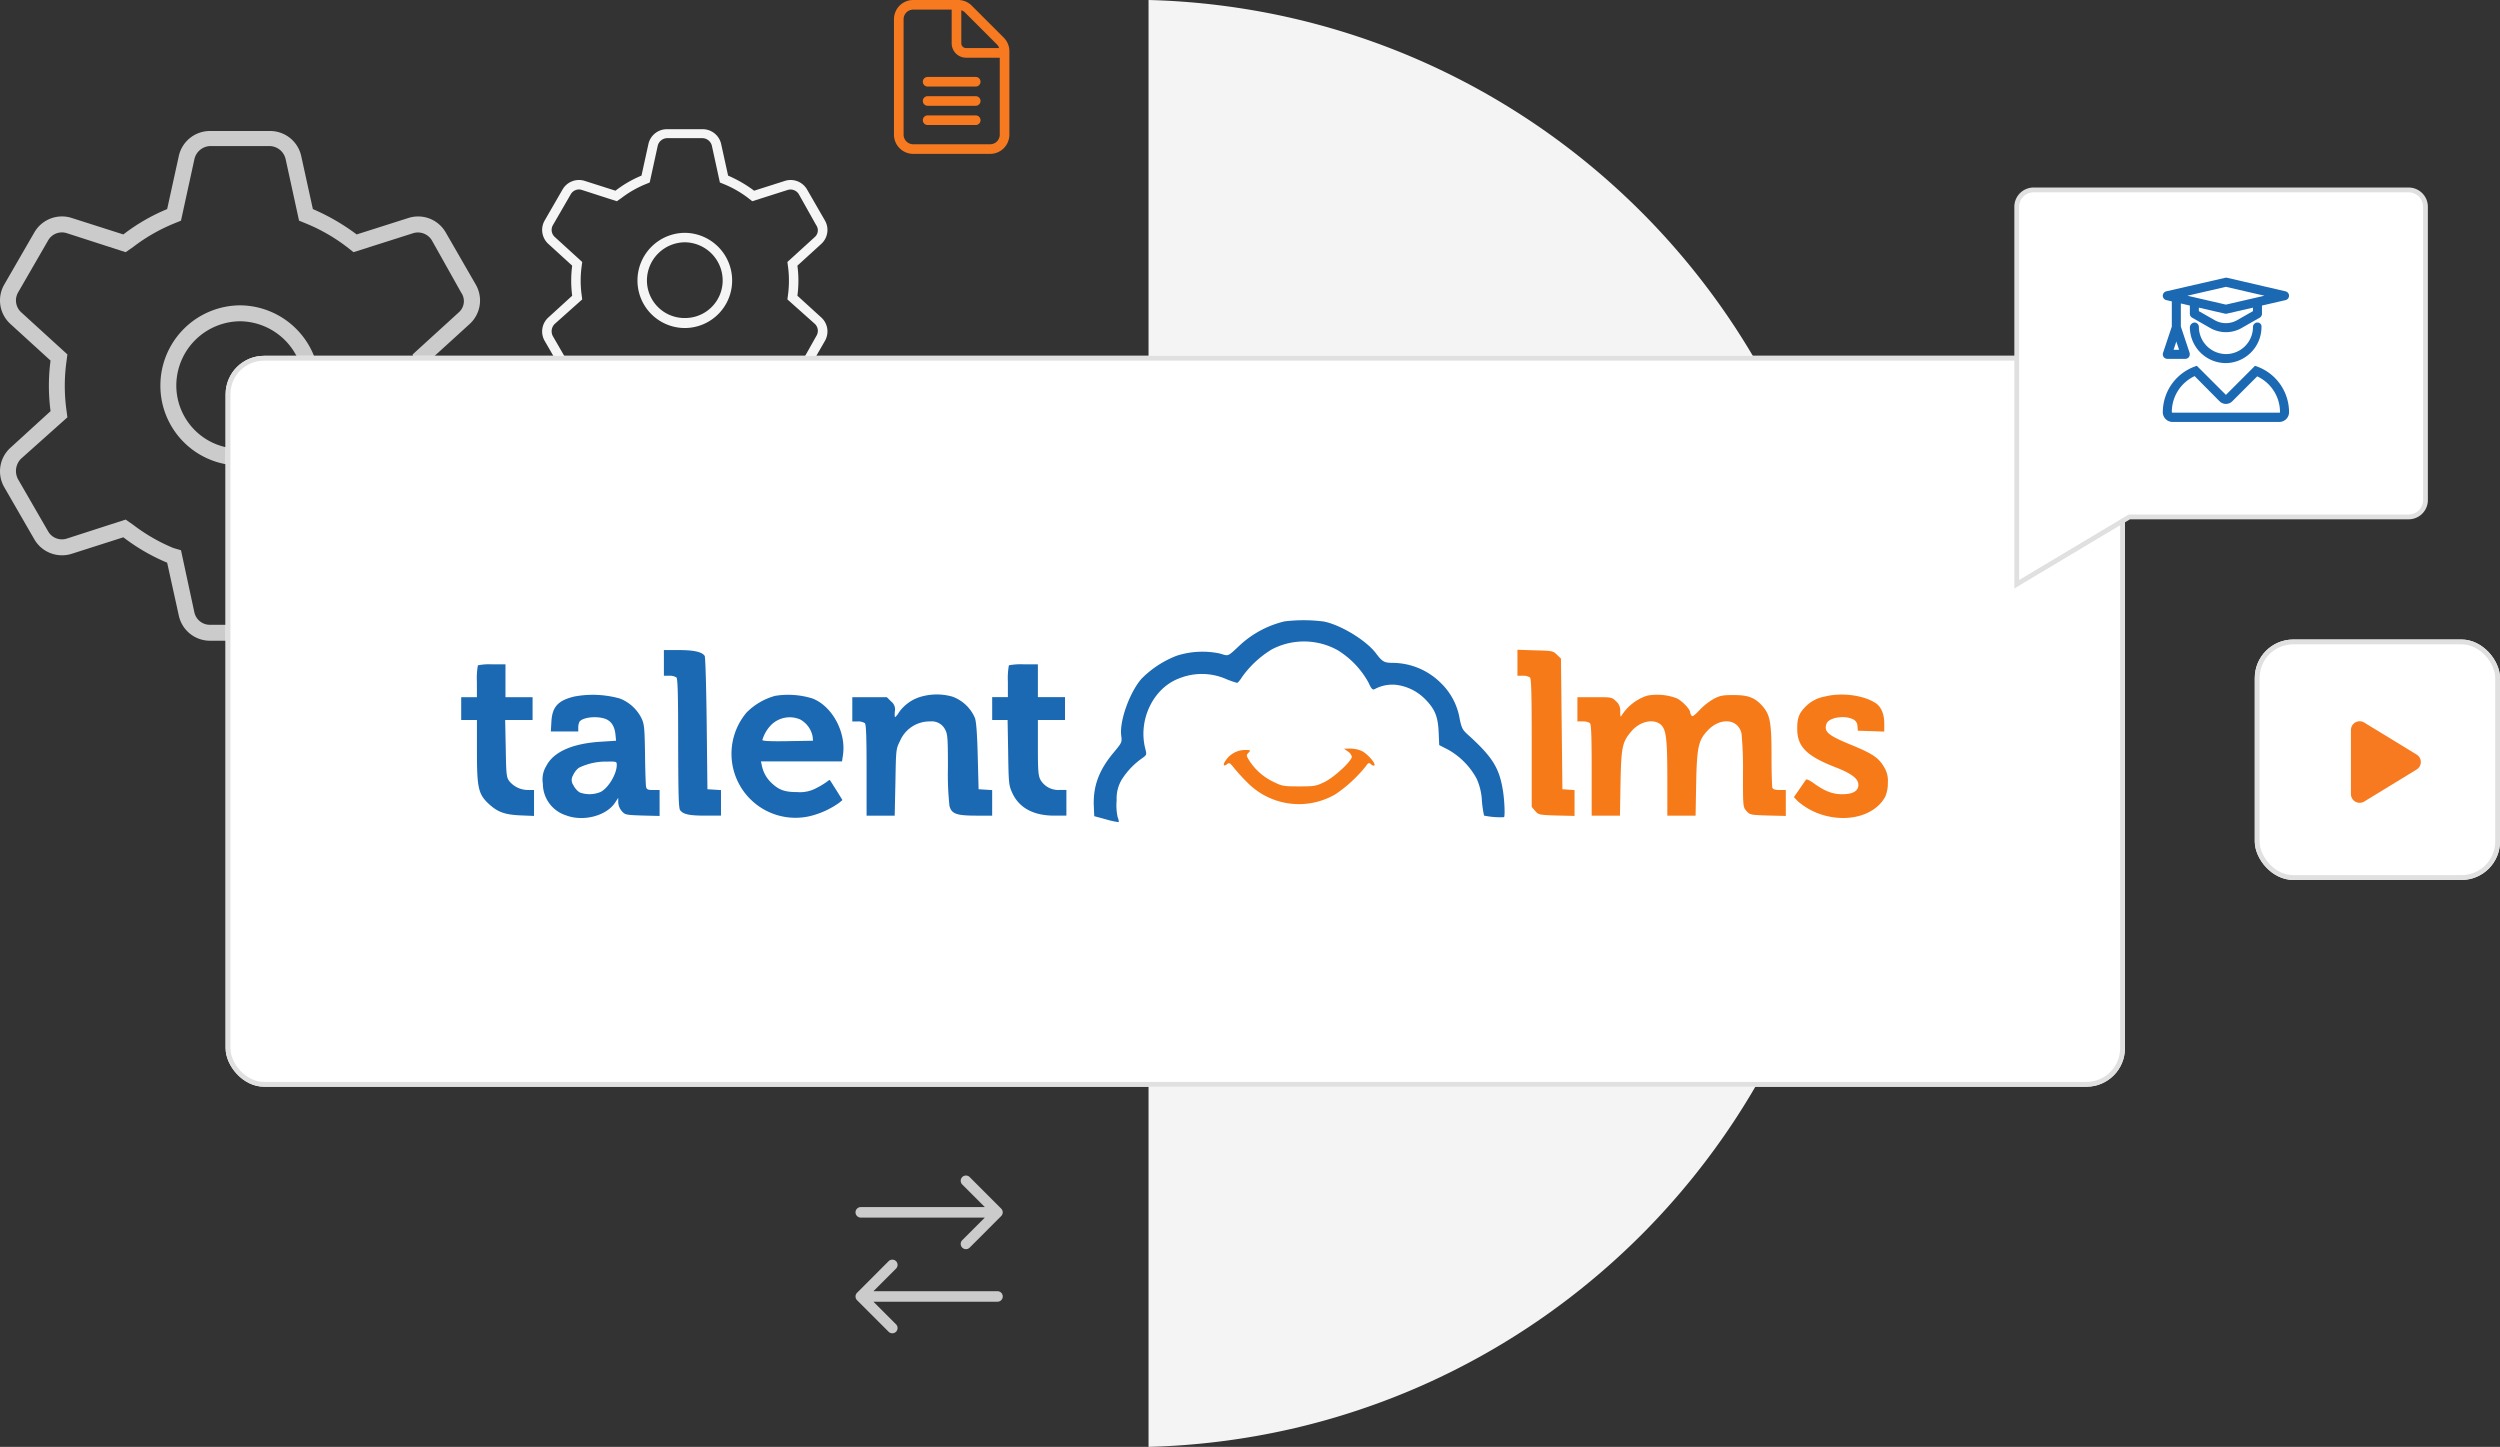 <svg xmlns="http://www.w3.org/2000/svg" xmlns:xlink="http://www.w3.org/1999/xlink" width="519.917" height="300.898" viewBox="0 0 519.917 300.898">
  <rect x="0" y="0" width="519.917" height="300.898" fill="#333333" stroke="none"/>
  <defs>
    <clipPath id="clip-path">
      <rect id="Rectangle_8879" data-name="Rectangle 8879" width="296.692" height="42" fill="none"/>
    </clipPath>
  </defs>
  <g id="integrations-workspacehero" transform="translate(-967.083 -183)">
    <path id="Path_24957" data-name="Path 24957" d="M36.438-39.936A16.678,16.678,0,0,1,53-56.5,16.678,16.678,0,0,1,69.563-39.936,16.6,16.6,0,0,1,53-23.187,16.6,16.6,0,0,1,36.438-39.936ZM53-53.186a13.384,13.384,0,0,0-13.25,13.25A13.144,13.144,0,0,0,53-26.686a13.144,13.144,0,0,0,13.25-13.25A13.384,13.384,0,0,0,53-53.186ZM88.03-74.672a6.618,6.618,0,0,1,7.743,3l6.252,10.848a6.616,6.616,0,0,1-1.263,8.2L92.4-45.009a39.446,39.446,0,0,1,.352,5.072,40.793,40.793,0,0,1-.352,5.445l8.364,7.619a6.616,6.616,0,0,1,1.263,8.2L95.773-7.826a6.643,6.643,0,0,1-7.743,3L77.264-8.261a45.3,45.3,0,0,1-9.109,5.279L65.732,8.033a6.626,6.626,0,0,1-6.48,5.217h-12.5a6.626,6.626,0,0,1-6.48-5.217L37.845-2.981a40.691,40.691,0,0,1-9.109-5.279L17.979-4.824a6.648,6.648,0,0,1-7.747-3L3.971-18.674a6.608,6.608,0,0,1,1.275-8.2l8.35-7.619a40.832,40.832,0,0,1-.346-5.445,39.409,39.409,0,0,1,.346-5.072l-8.35-7.619a6.608,6.608,0,0,1-1.275-8.2l6.261-10.848a6.622,6.622,0,0,1,7.747-3l10.757,3.433a39.815,39.815,0,0,1,9.109-5.273l2.422-11.029a6.621,6.621,0,0,1,6.48-5.209h12.5a6.621,6.621,0,0,1,6.48,5.209l2.422,11.029a44.209,44.209,0,0,1,9.109,5.273ZM30.765-68.631l-1.553,1.077L16.974-71.509A3.305,3.305,0,0,0,13.1-70.018L6.838-59.17a3.338,3.338,0,0,0,.638,4.1L17.1-46.292l-.226,1.718a36.657,36.657,0,0,0-.317,4.824,36.657,36.657,0,0,0,.317,4.824l.226,1.718L7.476-24.616a3.61,3.61,0,0,0-.638,4.286L13.1-9.482a3.305,3.305,0,0,0,3.874,1.491l12.238-3.954,1.553,1.077a37.13,37.13,0,0,0,8.343,4.824l1.615.476L43.5,7.329a3.305,3.305,0,0,0,3.25,2.609h12.5A3.305,3.305,0,0,0,62.5,7.329l2.774-12.9,1.615-.476a37.13,37.13,0,0,0,8.343-4.824L76.6-11.946,89.023-7.991a3.383,3.383,0,0,0,3.871-1.491L98.982-20.33a3.35,3.35,0,0,0-.455-4.286L88.9-33.208l.228-1.718a37.021,37.021,0,0,0,.311-4.824,37.021,37.021,0,0,0-.311-4.824L88.9-46.292l9.627-8.778a3.1,3.1,0,0,0,.455-4.1L92.895-70.018a3.383,3.383,0,0,0-3.871-1.491L76.6-67.554l-1.366-1.077a37.036,37.036,0,0,0-8.343-4.82l-1.615-.66L62.5-86.833a3.483,3.483,0,0,0-3.25-2.791h-12.5a3.483,3.483,0,0,0-3.25,2.791L40.723-74.111l-1.615.66A37.036,37.036,0,0,0,30.765-68.631Z" transform="translate(964 303)" fill="#cbcbcb"/>
    <path id="Path_24958" data-name="Path 24958" d="M21.656-23.736A9.913,9.913,0,0,1,31.5-33.579a9.913,9.913,0,0,1,9.844,9.844A9.865,9.865,0,0,1,31.5-13.781,9.865,9.865,0,0,1,21.656-23.736ZM31.5-31.611a7.954,7.954,0,0,0-7.875,7.875A7.812,7.812,0,0,0,31.5-15.861a7.812,7.812,0,0,0,7.875-7.875A7.954,7.954,0,0,0,31.5-31.611Zm20.82-12.77a3.933,3.933,0,0,1,4.6,1.782l3.716,6.448a3.932,3.932,0,0,1-.751,4.873L54.916-26.75a23.444,23.444,0,0,1,.209,3.015,24.245,24.245,0,0,1-.209,3.236l4.971,4.528a3.932,3.932,0,0,1,.751,4.873L56.921-4.651a3.948,3.948,0,0,1-4.6,1.784l-6.4-2.043a26.922,26.922,0,0,1-5.414,3.138l-1.44,6.546a3.938,3.938,0,0,1-3.851,3.1H27.784a3.938,3.938,0,0,1-3.851-3.1l-1.44-6.546A24.184,24.184,0,0,1,17.079-4.91L10.685-2.867a3.951,3.951,0,0,1-4.6-1.784L2.36-11.1a3.927,3.927,0,0,1,.758-4.873L8.08-20.5a24.268,24.268,0,0,1-.205-3.236A23.422,23.422,0,0,1,8.08-26.75L3.118-31.279a3.927,3.927,0,0,1-.758-4.873L6.081-42.6a3.936,3.936,0,0,1,4.6-1.782l6.394,2.04a23.663,23.663,0,0,1,5.414-3.134l1.44-6.555a3.935,3.935,0,0,1,3.851-3.1h7.432a3.935,3.935,0,0,1,3.851,3.1l1.44,6.555a26.275,26.275,0,0,1,5.414,3.134ZM18.285-40.79l-.923.64L10.089-42.5a1.964,1.964,0,0,0-2.3.886L4.064-35.167a1.984,1.984,0,0,0,.379,2.436l5.723,5.217-.134,1.021a21.787,21.787,0,0,0-.188,2.867,21.787,21.787,0,0,0,.188,2.867l.134,1.021L4.443-14.63a2.146,2.146,0,0,0-.379,2.547L7.786-5.636a1.964,1.964,0,0,0,2.3.886L17.362-7.1l.923.64a22.068,22.068,0,0,0,4.959,2.867l.96.283,1.649,7.666a1.965,1.965,0,0,0,1.932,1.55h7.432a1.965,1.965,0,0,0,1.932-1.55L38.8-3.31l.96-.283A22.068,22.068,0,0,0,44.715-6.46l.812-.64L52.91-4.75a2.011,2.011,0,0,0,2.3-.886l3.618-6.448a1.991,1.991,0,0,0-.271-2.547l-5.722-5.106.135-1.021a22,22,0,0,0,.185-2.867,22,22,0,0,0-.185-2.867l-.135-1.021,5.722-5.217a1.844,1.844,0,0,0,.271-2.436l-3.618-6.448a2.011,2.011,0,0,0-2.3-.886l-7.383,2.35-.812-.64a22.012,22.012,0,0,0-4.959-2.865l-.96-.393-1.649-7.561a2.07,2.07,0,0,0-1.932-1.659H27.784a2.07,2.07,0,0,0-1.932,1.659L24.2-44.047l-.96.393A22.012,22.012,0,0,0,18.285-40.79Z" transform="translate(1078 265)" fill="#f5f5f5"/>
    <path id="Subtraction_1" data-name="Subtraction 1" d="M0,300.9V0A151.153,151.153,0,0,1,29.63,3.718,149.747,149.747,0,0,1,57.18,12.9,150.629,150.629,0,0,1,82.072,26.968a151.628,151.628,0,0,1,21.659,18.38A151.55,151.55,0,0,1,121.58,67.463a150.477,150.477,0,0,1,13.463,25.273,149.762,149.762,0,0,1,8.5,27.854,151.665,151.665,0,0,1,2.962,29.859,151.662,151.662,0,0,1-2.962,29.859,149.764,149.764,0,0,1-8.5,27.854,150.473,150.473,0,0,1-13.463,25.273,151.548,151.548,0,0,1-17.849,22.115,151.628,151.628,0,0,1-21.659,18.38A150.631,150.631,0,0,1,57.18,288,149.752,149.752,0,0,1,29.63,297.18,151.16,151.16,0,0,1,0,300.9Z" transform="translate(1205.943 183)" fill="#f4f4f4"/>
    <g id="Rectangle_10033" data-name="Rectangle 10033" transform="translate(1014 257)" fill="#fff" stroke="#e0e0e0" stroke-width="1">
      <rect width="395" height="152" rx="8" stroke="none"/>
      <rect x="0.5" y="0.5" width="394" height="151" rx="7.5" fill="none"/>
    </g>
    <path id="Union_2" data-name="Union 2" d="M-6281.5,84V23a3.5,3.5,0,0,1,3.5-3.5h78a3.5,3.5,0,0,1,3.5,3.5V84a3.5,3.5,0,0,1-3.5,3.5h-58.086l-23.415,14Z" transform="translate(7668 203)" fill="#fff" stroke="#e0e0e0" stroke-width="1"/>
    <path id="Path_24959" data-name="Path 24959" d="M30.3-21.1a1.1,1.1,0,0,0,0-1.545L23.741-29.21a1.1,1.1,0,0,0-1.545,0,1.1,1.1,0,0,0,0,1.545l4.7,4.7H1.094A1.1,1.1,0,0,0,0-21.875a1.1,1.1,0,0,0,1.094,1.094h25.8l-4.7,4.7a1.1,1.1,0,0,0,0,1.545,1.1,1.1,0,0,0,1.545,0L30.3-21.1ZM6.884,2.96A1.092,1.092,0,0,0,8.429,1.415l-4.7-4.7h25.8a1.1,1.1,0,0,0,1.094-1.094,1.1,1.1,0,0,0-1.094-1.094H3.732l4.7-4.7a1.1,1.1,0,0,0,0-1.545,1.1,1.1,0,0,0-1.545,0L.321-5.147a1.1,1.1,0,0,0,0,1.545L6.884,2.96Z" transform="translate(1145 457)" fill="#cbcbcb"/>
    <g id="Rectangle_10032" data-name="Rectangle 10032" transform="translate(1436 316)" fill="#fff" stroke="#e0e0e0" stroke-width="1">
      <rect width="51" height="50" rx="8" stroke="none"/>
      <rect x="0.5" y="0.5" width="50" height="49" rx="7.5" fill="none"/>
    </g>
    <path id="Path_26282" data-name="Path 26282" d="M22.831-20.169l-6.656-6.656A4,4,0,0,0,13.344-28H4a4,4,0,0,0-4,4V0A4,4,0,0,0,4,4H20a4,4,0,0,0,4-4V-17.344A3.987,3.987,0,0,0,22.831-20.169ZM14-25.87a1.97,1.97,0,0,1,.757.456l6.656,6.656a1.875,1.875,0,0,1,.455.758H15a1,1,0,0,1-1-1ZM22,0a2,2,0,0,1-2,2H4A2,2,0,0,1,2,0V-24a2,2,0,0,1,2-2h8v7a3,3,0,0,0,3,3h7ZM6-11a1,1,0,0,0,1,1H17a1,1,0,0,0,1-1,1,1,0,0,0-1-1H7A1,1,0,0,0,6-11ZM17-8H7A1,1,0,0,0,6-7,1,1,0,0,0,7-6H17a1,1,0,0,0,1-1A1,1,0,0,0,17-8Zm0,4H7A1,1,0,0,0,6-3,1,1,0,0,0,7-2H17a1,1,0,0,0,1-1A1,1,0,0,0,17-4Z" transform="translate(1153 211)" fill="#f77a21"/>
    <g id="integrations-talentlmslogo" transform="translate(922.67 112.422)">
      <g id="Group_11483" data-name="Group 11483" transform="translate(140.33 199.578)" clip-path="url(#clip-path)">
        <path id="Path_20706" data-name="Path 20706" d="M355.767,199.833a20.748,20.748,0,0,0-8.935,4.716c-2.938,2.731-2.464,2.494-4.423,1.93a17.538,17.538,0,0,0-8.964.475,20.95,20.95,0,0,0-7.3,4.779c-2.494,2.879-4.6,8.816-4.215,11.817.178,1.421.15,1.455-1.6,3.562-3.028,3.621-4.274,6.976-4.1,11.1l.09,2.1,2.523.683a16.213,16.213,0,0,0,2.583.564,2.74,2.74,0,0,0-.238-1.039,11.553,11.553,0,0,1-.208-3.532,7.668,7.668,0,0,1,.98-4.156,15.558,15.558,0,0,1,4.452-4.66c.831-.623.831-.653.5-1.989-1.484-5.937,1.692-12.5,7.035-14.515a12.627,12.627,0,0,1,9.855.15,18.13,18.13,0,0,0,2.227.772c.15,0,.623-.564,1.069-1.277a20.874,20.874,0,0,1,6.174-5.7,14.412,14.412,0,0,1,13.714.208,18.22,18.22,0,0,1,6.353,6.679c.594,1.306.831,1.571,1.247,1.421a7.663,7.663,0,0,1,4.512-.92,10.242,10.242,0,0,1,6.115,3.057c1.96,2.019,2.583,3.532,2.731,6.768l.119,2.7,1.9.98a15.259,15.259,0,0,1,5.908,6.058,12.735,12.735,0,0,1,1.069,4.542,22.052,22.052,0,0,0,.449,3.087,16.491,16.491,0,0,0,4.155.327c.208-.238.119-3.057-.178-5.165-.742-5.017-2.137-7.3-7.479-12.111-.95-.861-1.187-1.306-1.571-3.176a13.386,13.386,0,0,0-3.829-7.362,14.319,14.319,0,0,0-9.915-4.274c-1.96,0-2.318-.208-3.621-1.93-2.019-2.731-7.451-6.026-10.953-6.679a33.138,33.138,0,0,0-8.232-.005" transform="translate(-184.669 -199.576)" fill="#1b68b3"/>
        <path id="Path_20707" data-name="Path 20707" d="M196.689,210.528V213.2h1.128a2.584,2.584,0,0,1,1.485.356c.266.267.356,3.74.356,13.714.029,10.508.089,13.506.414,13.892.653.861,1.87,1.128,5.255,1.128h3.235v-5.31l-1.4-.089-1.42-.089-.15-13.654c-.089-7.51-.268-13.836-.416-14.07-.533-.831-2.226-1.217-5.372-1.217h-3.117Z" transform="translate(-154.538 -201.666)" fill="#1b68b3"/>
        <path id="Path_20708" data-name="Path 20708" d="M434.033,210.48v2.7h1.128a2.582,2.582,0,0,1,1.484.356c.267.267.357,3.71.357,13.625v13.3l.713.831c.713.8.8.831,4.452.95l3.74.089v-5.372l-1.248-.089-1.277-.089-.149-13.565-.15-13.6-.831-.8c-.8-.8-.92-.831-4.512-.92l-3.71-.119Z" transform="translate(-214.371 -201.645)" fill="#f77a18"/>
        <path id="Path_20709" data-name="Path 20709" d="M143.8,212.029a15.3,15.3,0,0,0-.208,3.413v3.206h-3.262v4.75H143.6v6.531c0,7.479.3,8.816,2.286,10.746,1.93,1.841,3.414,2.4,6.709,2.553l2.879.119v-5.4h-1.25a4.99,4.99,0,0,1-3.918-1.87c-.564-.772-.623-1.336-.713-6.768l-.119-5.908h5.7v-4.749h-5.639V211.82h-2.76a11.7,11.7,0,0,0-2.968.208" transform="translate(-140.331 -202.659)" fill="#1b68b3"/>
        <path id="Path_20710" data-name="Path 20710" d="M291.449,212.029a15.31,15.31,0,0,0-.209,3.413v3.205h-3.265v4.75h3.206l.119,6.738c.088,6.353.149,6.857.8,8.311,1.421,3.206,4.423,4.838,8.786,4.838h2.524v-5.342H301.99a4.284,4.284,0,0,1-3.977-2.108c-.449-.861-.534-1.87-.534-6.738v-5.7h5.64v-4.75h-5.641v-6.828h-2.909a12.989,12.989,0,0,0-3.116.208" transform="translate(-177.551 -202.66)" fill="#1b68b3"/>
        <path id="Path_20711" data-name="Path 20711" d="M169.76,220.611c-3.533.8-4.779,2.137-4.958,5.226l-.118,2.078h5.7v-.832a2.829,2.829,0,0,1,.239-1.158c.622-.98,3.769-1.306,5.551-.564q1.737.757,1.959,3.3l.119,1.187-3.205.208c-5.817.356-9.766,2.078-11.28,4.987a5.37,5.37,0,0,0-.742,3.74,6.912,6.912,0,0,0,4.839,6.59c3.59,1.366,8.43.089,10.211-2.7l.622-.95v.949a3.079,3.079,0,0,0,.713,1.781c.714.8.8.831,4.3.95l3.59.089v-5.4h-1.336c-1.128,0-1.336-.089-1.483-.683-.059-.356-.179-3.384-.208-6.738-.09-5.46-.15-6.234-.714-7.451a8.44,8.44,0,0,0-4.541-4.156,20.941,20.941,0,0,0-9.26-.445m8.638,14.248c0,1.9-1.781,4.868-3.385,5.64a5.917,5.917,0,0,1-4.333.089,3.672,3.672,0,0,1-1.278-1.455,1.835,1.835,0,0,1-.089-2.108,3.85,3.85,0,0,1,1.217-1.571,12.884,12.884,0,0,1,5.877-1.277c1.9-.032,1.989,0,1.989.681Z" transform="translate(-146.043 -204.8)" fill="#1b68b3"/>
        <path id="Path_20712" data-name="Path 20712" d="M224.623,220.492a13.32,13.32,0,0,0-6.026,3.5,13.309,13.309,0,0,0,12.853,21.61,17.583,17.583,0,0,0,6.412-2.85l.683-.564-1.247-2.019c-.713-1.1-1.306-2.078-1.366-2.138-.03-.059-.327.089-.594.327a16.055,16.055,0,0,1-2.169,1.31,7.108,7.108,0,0,1-4.007.861c-2.672,0-3.889-.449-5.492-2.019a6.786,6.786,0,0,1-1.9-3.562l-.178-.8h16.864l.208-1.421c.653-4.72-2.286-10.092-6.353-11.667a17.149,17.149,0,0,0-7.69-.561m5.195,4.957a5.169,5.169,0,0,1,2.523,3.5l.089.891-5.254.089c-3.59.059-5.284-.03-5.284-.238a7.451,7.451,0,0,1,1.841-3.146,5.473,5.473,0,0,1,6.085-1.1" transform="translate(-159.26 -204.8)" fill="#1b68b3"/>
        <path id="Path_20713" data-name="Path 20713" d="M263.12,220.74a8.494,8.494,0,0,0-4.335,3.176,4.008,4.008,0,0,1-.8,1.009c-.09,0-.119-.534-.06-1.187a2.083,2.083,0,0,0-.772-2.078l-.89-.891h-7.184v5.046h1.128a2.584,2.584,0,0,1,1.485.356c.266.267.356,2.85.356,9.8v9.439h5.847l.15-6.917c.119-6.857.119-6.946.95-8.608a6.679,6.679,0,0,1,6.29-4.072,3.109,3.109,0,0,1,3.146,1.781c.476.891.534,1.96.534,7.866a61.437,61.437,0,0,0,.326,7.955c.449,1.633,1.485,1.989,5.609,1.989h3.265v-5.31l-1.4-.089-1.421-.089-.178-6.827c-.119-4.66-.3-7.213-.593-8.015a8.1,8.1,0,0,0-4.691-4.423,11.909,11.909,0,0,0-6.763.089" transform="translate(-167.745 -204.778)" fill="#1b68b3"/>
        <path id="Path_20714" data-name="Path 20714" d="M465.249,220.45a9.925,9.925,0,0,0-5.284,4.039c-.3.5-.328.416-.357-.683a2.5,2.5,0,0,0-.861-2.169c-.861-.861-.891-.861-4.452-.861h-3.589v5.046h1.128a2.581,2.581,0,0,1,1.484.356c.268.267.356,2.85.356,9.8v9.439h5.879l.119-6.768c.149-7.54.355-8.549,2.286-10.8,1.751-2.049,4.571-2.672,6.084-1.366,1.128,1.01,1.366,2.909,1.366,11.4v7.54h5.877l.119-6.62c.15-7.51.449-8.964,2.256-10.953,2.641-2.939,6.47-2.672,7.18.5a78.168,78.168,0,0,1,.3,8.222c0,7.006,0,7.035.713,7.866.713.8.8.831,4.452.95l3.74.089v-5.4h-1.306c-.921,0-1.366-.15-1.485-.475-.088-.267-.178-3.235-.178-6.62,0-6.946-.3-8.519-1.841-10.3-1.6-1.811-2.968-2.345-6.025-2.345-2.318,0-2.879.119-4.156.8a12.73,12.73,0,0,0-2.939,2.319c-1.1,1.158-1.513,1.455-1.692,1.128a1.445,1.445,0,0,1-.266-.653c0-.623-1.6-2.318-2.761-2.909a11.483,11.483,0,0,0-6.145-.567" transform="translate(-218.575 -204.788)" fill="#f77a18"/>
        <path id="Path_20715" data-name="Path 20715" d="M517.294,220.653a7.342,7.342,0,0,0-4.126,2.256c-1.217,1.277-1.571,2.256-1.571,4.423,0,3.769,1.959,5.7,8.163,8.1,3.028,1.187,4.423,2.227,4.542,3.354.15,1.421-1.01,2.169-3.325,2.169-2.049,0-3.621-.623-5.909-2.256-.8-.594-1.544-.95-1.662-.772-.089.15-.713,1.039-1.336,1.96l-1.158,1.663.8.858a14.111,14.111,0,0,0,6.472,3.176c5.016,1.069,9.855-.623,11.725-4.126a6.984,6.984,0,0,0,.534-2.879,5.3,5.3,0,0,0-.8-3.3c-1.128-1.93-2.434-2.79-6.857-4.6-4.839-1.989-5.7-2.731-5.076-4.423.475-1.247,3.739-1.781,5.46-.891a1.517,1.517,0,0,1,.95,1.4l.089.98,2.76.089,2.731.089v-1.688c0-2.019-.682-3.562-1.9-4.3-2.606-1.636-7.18-2.169-10.5-1.28" transform="translate(-233.753 -204.783)" fill="#f77a18"/>
        <path id="Path_20716" data-name="Path 20716" d="M378.211,235.868a1.858,1.858,0,0,1,.8,1.069c0,.861-3.59,4.215-5.609,5.224-1.841.891-2.108.95-5.373.95s-3.532-.059-5.343-.95a12.227,12.227,0,0,1-4.957-4.334c-.683-1.1-.712-1.188-.208-1.72s.475-.564-.831-.564a4.863,4.863,0,0,0-3.889,2.138c-.683.92-.5,1.421.267.8.449-.356.594-.267,1.421.772a39.948,39.948,0,0,0,2.7,2.968,15.057,15.057,0,0,0,18.464,2.494,28.669,28.669,0,0,0,6.234-5.759c.5-.713.683-.831,1.01-.534a1.354,1.354,0,0,0,.623.386c.92,0-1.247-2.582-2.642-3.146a6.584,6.584,0,0,0-2.227-.416l-1.277.03Z" transform="translate(-193.787 -208.57)" fill="#f77a18"/>
      </g>
    </g>
    <path id="Path_26283" data-name="Path 26283" d="M21.047-7.922,15-1.875,8.953-7.922A10.125,10.125,0,0,0,1.875,1.717,2.031,2.031,0,0,0,3.906,3.75H26.1a2.03,2.03,0,0,0,2.029-2.033A10.127,10.127,0,0,0,21.047-7.922Zm5.045,9.744H3.906a.156.156,0,0,1-.156-.156A8.215,8.215,0,0,1,8.493-5.781L13.676-.551A1.87,1.87,0,0,0,15,0a1.87,1.87,0,0,0,1.326-.549l5.181-5.181a8.217,8.217,0,0,1,4.743,7.447C26.25,1.8,26.18,1.822,26.092,1.822ZM2.6-21.587l1.148.265v5.233L1.924-10.611a.947.947,0,0,0,.128.85.939.939,0,0,0,.761.389h3.75a.938.938,0,0,0,.761-.389,1.134,1.134,0,0,0,.128-.845L5.625-16.09v-4.8l1.875.433v1.706a.937.937,0,0,0,.472.814l3.772,2.155A6.558,6.558,0,0,0,15-14.92a6.557,6.557,0,0,0,3.255-.861l3.772-2.155a.938.938,0,0,0,.472-.814v-1.706l4.9-1.13a.936.936,0,0,0,.726-.913.936.936,0,0,0-.726-.913L15.263-26.226a.961.961,0,0,0-.421,0L2.6-23.414a.939.939,0,0,0-.728.915.937.937,0,0,0,.728.913Zm18.023,2.292-3.3,1.885a4.711,4.711,0,0,1-4.651,0l-3.3-1.885v-.727l5.415,1.249a.927.927,0,0,0,.207.024.989.989,0,0,0,.214-.024l5.415-1.249v.727ZM15-24.351l8.016,1.85L15-20.65,6.984-22.5ZM4.688-12.973l.574,1.723H4.113Zm16.875-3.955a.937.937,0,0,0-.937.938,5.62,5.62,0,0,1-5.572,5.625A5.677,5.677,0,0,1,9.375-15.99a.927.927,0,0,0-.885-.937,1.068,1.068,0,0,0-.99.938,7.5,7.5,0,0,0,7.447,7.5,7.5,7.5,0,0,0,7.447-7.5A.823.823,0,0,0,21.563-16.928Z" transform="translate(1415 267)" fill="#1b68b3"/>
    <path id="Path_26284" data-name="Path 26284" d="M2.763-17.61a1.811,1.811,0,0,0-1.836-.034A1.82,1.82,0,0,0,0-16.059V-2.736A1.82,1.82,0,0,0,.927-1.15a1.82,1.82,0,0,0,1.836-.034l10.9-6.661A1.813,1.813,0,0,0,14.534-9.4a1.818,1.818,0,0,0-.871-1.552L2.763-17.61Z" transform="translate(1456 350.877)" fill="#f77a21"/>
  </g>
</svg>
